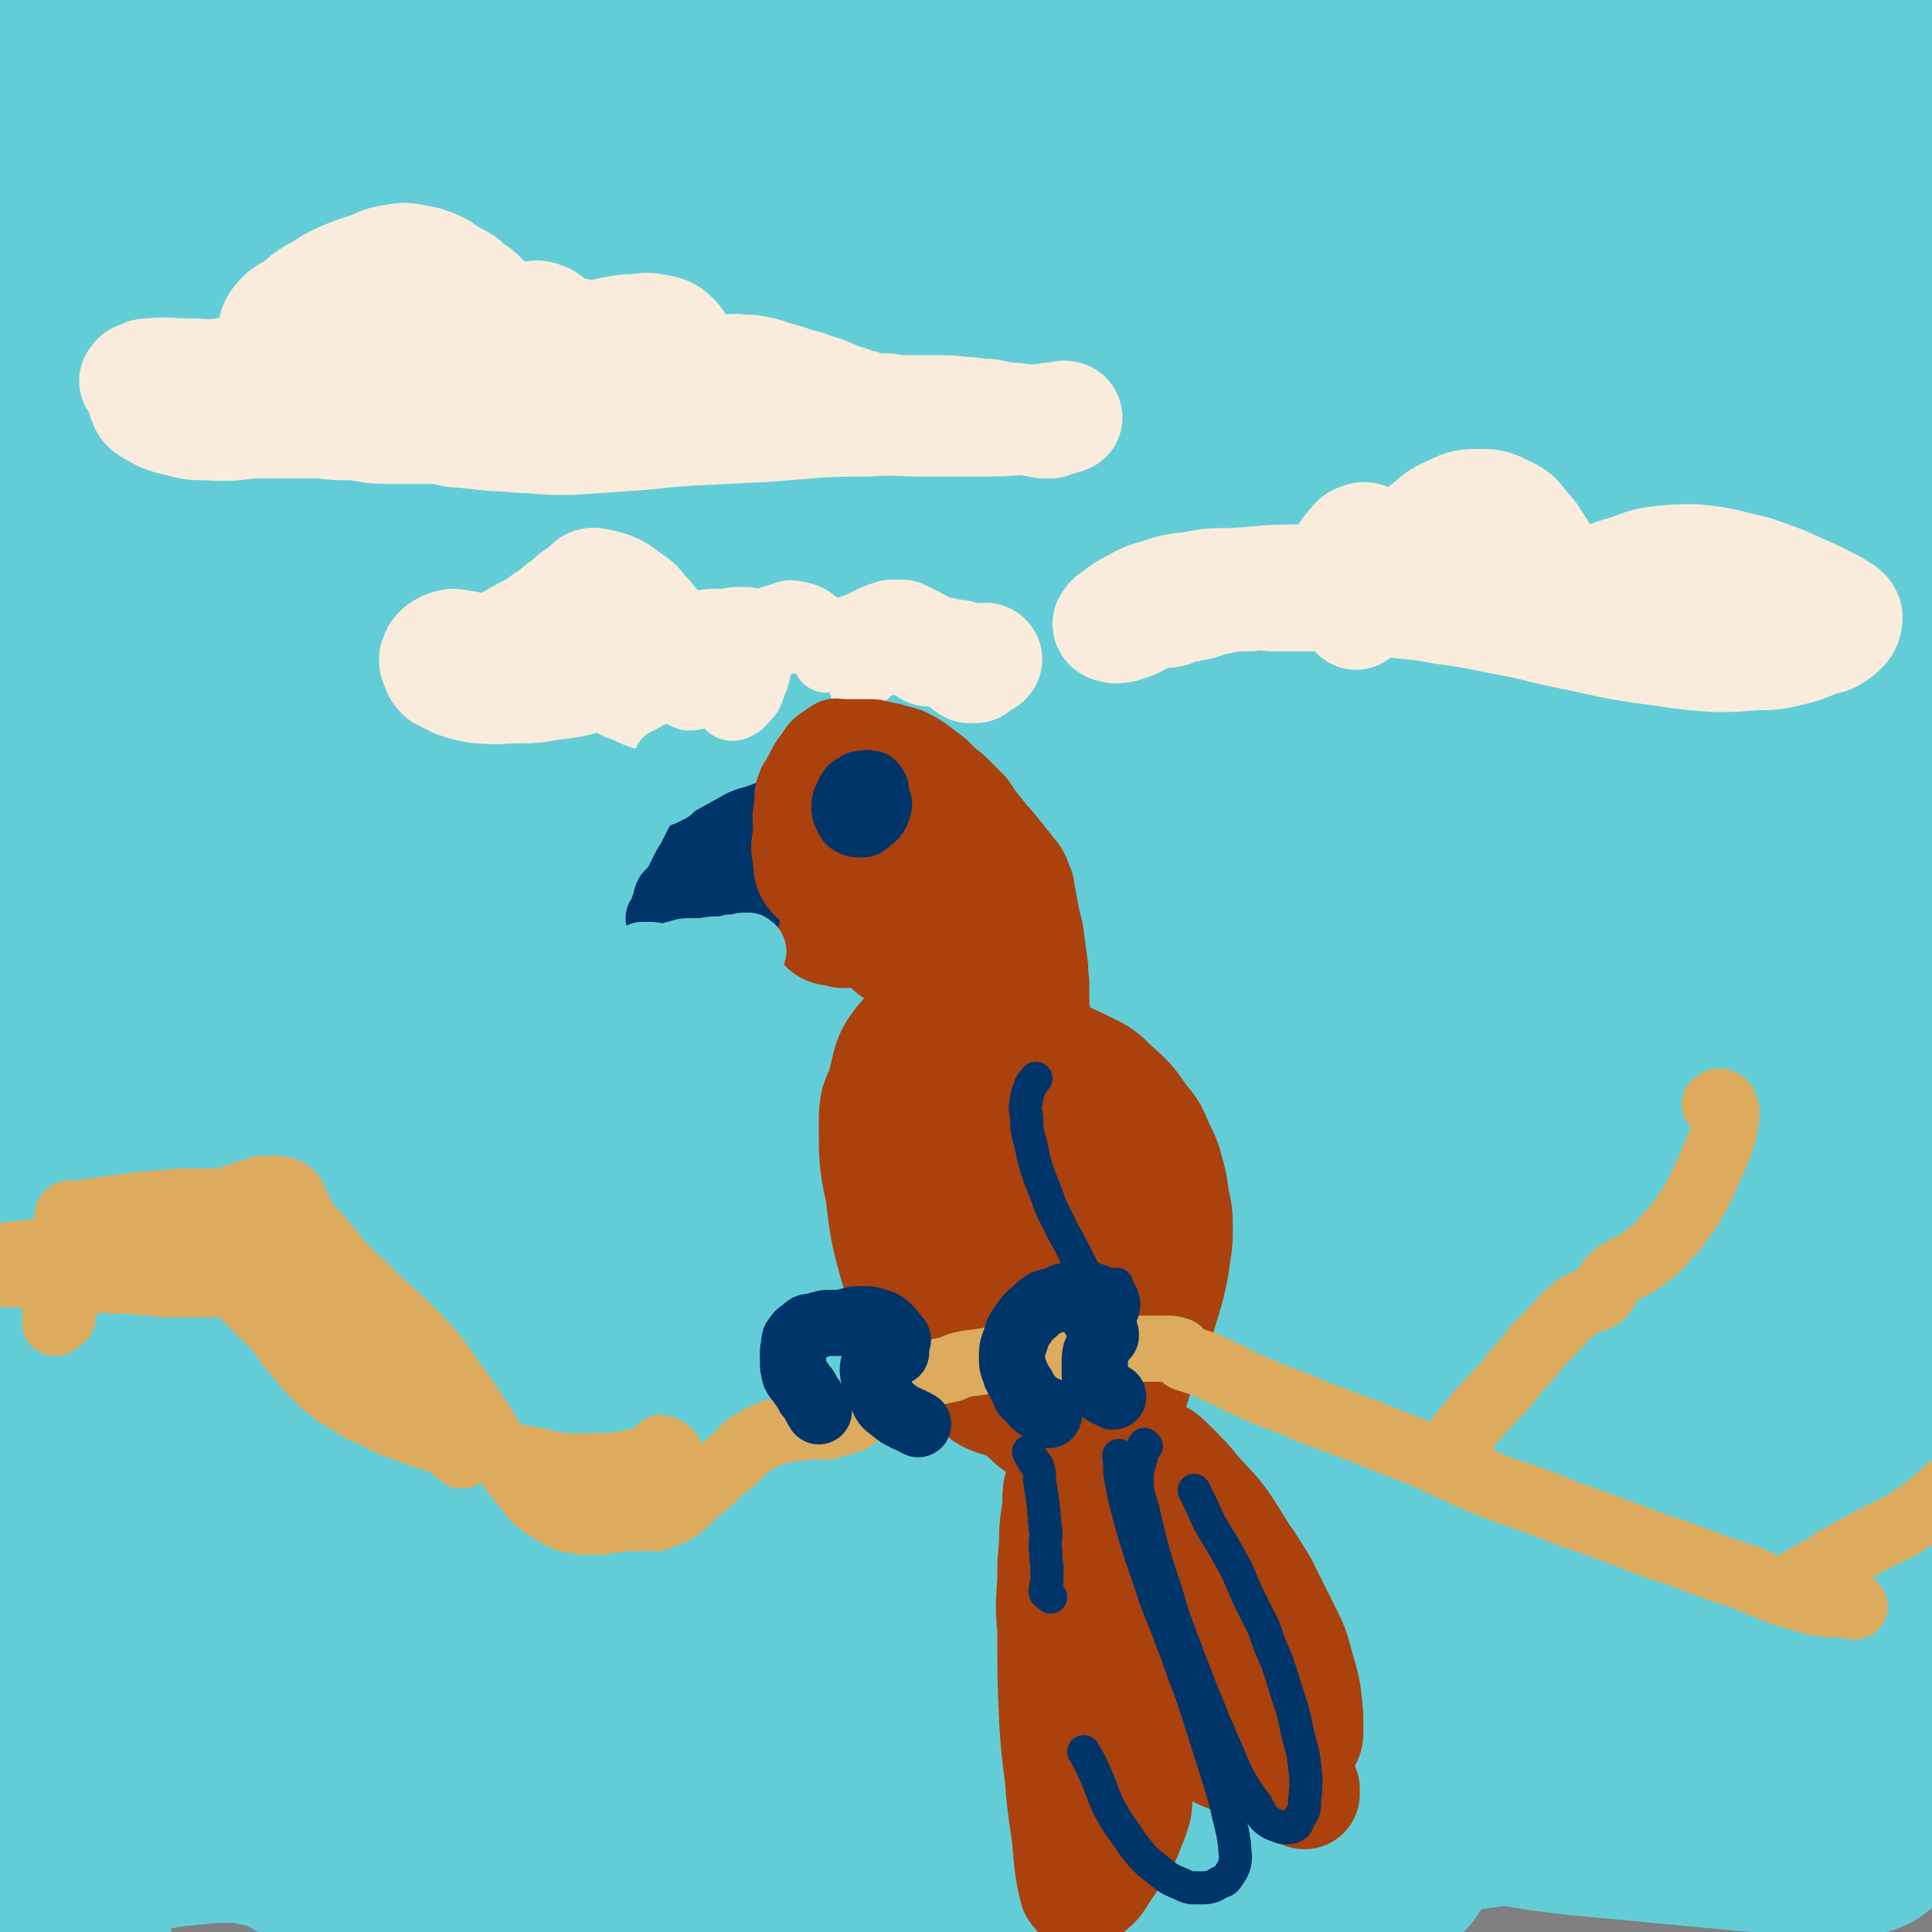 <svg viewBox='0 0 1050 1050' version='1.1' xmlns='http://www.w3.org/2000/svg' xmlns:xlink='http://www.w3.org/1999/xlink'><rect x="0" y="0" width="1050" height="1050" fill="#808080" stroke="none"/><g fill='none' stroke='rgb(99,205,215)' stroke-width='120' stroke-linecap='round' stroke-linejoin='round'><path d='M269,490c-1,-1 -1,-1 -1,-1 -10,-21 -11,-21 -18,-43 -20,-63 -22,-63 -37,-128 -11,-51 -9,-51 -15,-103 -12,-89 -7,-123 -22,-178 -3,-14 -12,20 -15,42 -15,105 -13,106 -21,212 -4,54 -5,54 -4,108 3,146 6,146 13,293 4,79 11,79 8,158 -1,34 -9,65 -16,67 -7,1 -8,-30 -12,-61 -11,-85 -11,-86 -18,-171 -4,-46 -5,-46 -4,-91 1,-144 4,-144 7,-289 2,-77 14,-79 2,-155 -10,-69 -11,-80 -46,-134 -11,-18 -23,-10 -45,-9 -9,0 -10,4 -15,11 -6,8 -4,10 -7,20 -4,16 -4,16 -6,31 -2,21 -3,21 -3,41 0,36 1,36 2,72 1,28 1,28 2,55 2,29 2,29 4,57 3,43 2,43 7,86 3,30 3,30 7,60 5,35 6,35 11,70 5,36 5,36 10,71 3,31 4,31 5,62 2,58 1,59 0,117 0,21 -1,21 -3,42 -4,50 -4,50 -9,99 -1,15 -2,15 -3,30 -2,23 -3,23 -4,46 0,10 0,10 0,21 1,9 1,9 2,19 2,11 1,11 3,22 1,5 1,5 2,10 1,4 1,4 3,9 0,1 1,1 1,2 0,1 0,1 0,1 0,0 0,0 0,0 -1,0 -1,-1 -2,-1 -1,-2 -2,-2 -3,-4 -2,-2 -2,-2 -3,-5 -2,-6 -1,-6 -2,-13 0,-5 -1,-5 0,-10 2,-7 1,-7 5,-14 2,-4 2,-4 6,-7 5,-4 5,-4 10,-7 8,-3 8,-3 16,-6 9,-2 9,-2 17,-4 9,-2 9,-2 17,-3 14,-1 14,-2 28,-2 10,0 10,0 19,2 11,2 11,2 21,5 20,5 20,5 40,9 15,3 15,4 30,5 18,3 18,3 35,3 19,0 19,0 38,-2 21,-2 21,-3 42,-7 24,-5 24,-5 47,-12 39,-11 39,-12 77,-24 28,-9 28,-10 57,-17 74,-20 74,-20 148,-38 30,-6 30,-6 60,-11 53,-8 53,-10 106,-15 30,-2 48,-2 61,0 6,1 -12,4 -24,6 -31,6 -31,6 -62,12 -31,6 -31,6 -61,13 -38,7 -38,8 -77,15 -43,9 -43,10 -87,17 -88,13 -89,12 -177,24 -87,12 -86,15 -173,24 -37,4 -61,7 -76,2 -7,-1 15,-10 32,-14 40,-10 41,-8 83,-13 43,-5 44,-4 88,-7 32,-1 32,-1 64,-1 85,-1 85,-1 170,0 34,0 34,0 69,3 65,4 65,4 130,10 27,2 27,4 55,7 53,5 53,5 107,10 12,1 12,1 24,2 10,0 15,0 21,-1 1,0 -4,-1 -7,-3 -7,-2 -6,-2 -13,-4 -9,-2 -9,-2 -18,-4 -12,-1 -12,-2 -24,-2 -23,-2 -23,-2 -47,-3 -17,0 -17,-1 -35,-1 -19,0 -19,-1 -38,0 -30,0 -30,0 -60,1 -18,1 -18,1 -37,4 -15,1 -15,1 -29,4 -9,1 -9,1 -18,3 -4,1 -4,1 -8,2 -1,0 -1,1 -1,1 9,0 10,0 19,-1 13,-1 13,-1 25,-2 17,-2 17,-2 34,-4 30,-3 30,-3 60,-7 20,-2 20,-2 39,-5 17,-3 17,-3 34,-8 15,-4 16,-2 30,-10 23,-14 25,-14 44,-33 9,-10 7,-12 10,-25 3,-8 2,-9 2,-17 0,-9 -1,-9 -2,-18 -1,-15 -2,-15 -3,-30 -1,-12 -1,-12 0,-23 0,-13 1,-13 2,-25 2,-14 2,-14 4,-28 4,-16 4,-16 8,-31 4,-18 5,-18 9,-36 7,-31 9,-31 12,-62 6,-58 4,-58 5,-117 0,-23 -1,-23 -3,-46 -3,-42 -4,-42 -9,-83 -2,-18 -3,-18 -5,-36 -6,-37 -6,-37 -11,-74 -2,-12 -2,-12 -3,-24 -2,-10 -2,-10 -3,-20 -2,-13 -2,-13 -3,-26 -1,-6 -1,-6 -1,-13 0,-4 -1,-4 0,-9 0,-2 0,-4 1,-4 0,-1 1,1 1,2 2,4 2,4 4,8 4,12 5,12 8,25 3,15 3,15 5,31 2,24 2,24 2,49 0,49 -1,49 -4,98 -2,36 -3,36 -7,73 -7,68 -9,68 -15,137 -3,27 -2,27 -2,55 2,56 3,56 5,113 1,18 1,18 2,36 2,34 2,34 4,67 1,10 1,10 1,21 0,9 0,9 0,19 0,9 0,9 -1,17 0,7 0,7 0,14 0,5 -1,5 0,10 0,3 1,3 2,5 1,1 1,1 2,1 1,0 1,1 2,1 0,0 0,-1 1,-1 1,-2 1,-2 2,-3 2,-3 2,-3 4,-5 4,-4 4,-4 7,-7 4,-4 4,-4 8,-8 3,-3 3,-3 6,-8 4,-7 3,-7 6,-14 2,-6 2,-6 3,-13 2,-13 1,-13 2,-27 1,-11 1,-11 2,-23 2,-14 2,-14 3,-28 2,-17 2,-17 3,-33 2,-19 2,-19 3,-38 0,-20 1,-20 0,-40 -1,-49 -2,-49 -4,-97 0,-18 -1,-18 0,-36 2,-41 4,-41 7,-83 1,-15 1,-15 1,-31 1,-31 2,-31 2,-63 0,-16 -1,-16 -1,-33 0,-17 1,-17 0,-33 -1,-25 -1,-25 -3,-50 -2,-16 -2,-16 -4,-31 -2,-21 -2,-21 -4,-42 -1,-13 0,-13 -1,-26 -1,-12 -1,-12 -2,-25 -1,-11 -1,-11 -2,-23 -1,-11 -2,-11 -3,-22 -1,-11 -1,-11 -2,-21 -1,-15 0,-15 -3,-30 -1,-9 -2,-9 -5,-18 -1,-8 -1,-8 -3,-16 -3,-9 -2,-10 -6,-19 -3,-5 -4,-5 -7,-10 -3,-4 -2,-4 -5,-7 -3,-3 -3,-3 -5,-6 -3,-2 -3,-2 -5,-4 -3,-1 -3,-1 -5,-2 -5,-2 -5,-2 -10,-2 -4,-1 -4,0 -9,1 -7,1 -7,1 -14,2 -14,3 -13,3 -27,5 -13,3 -13,3 -25,4 -34,3 -34,3 -69,6 -48,4 -48,3 -96,8 -77,7 -77,6 -153,16 -85,12 -84,14 -169,28 -64,11 -64,10 -127,21 -49,9 -49,8 -98,19 -26,6 -44,9 -51,16 -4,3 14,4 28,5 16,1 16,0 32,-1 21,-2 21,-2 42,-4 56,-6 56,-6 111,-12 83,-10 83,-12 166,-21 119,-12 119,-11 238,-20 46,-4 69,4 93,-4 8,-3 -13,-14 -28,-19 -27,-7 -29,-3 -57,-6 -38,-3 -38,-4 -75,-5 -119,-3 -119,-4 -239,-3 -88,1 -88,0 -176,6 -86,6 -90,7 -172,19 -3,0 -1,5 2,5 33,0 35,-4 71,-6 28,-2 28,-2 56,-3 33,-1 33,-1 65,-1 37,0 37,0 75,1 64,3 64,2 128,6 45,3 45,3 90,7 106,11 106,10 212,22 33,4 33,4 66,11 57,12 65,11 114,26 4,2 -3,6 -7,7 -58,9 -59,8 -119,13 -37,4 -37,2 -75,3 -124,4 -124,4 -248,8 -56,2 -56,1 -111,4 -145,9 -146,6 -290,22 -55,6 -94,11 -110,21 -8,6 31,11 62,11 66,-1 66,-7 133,-12 42,-4 42,-3 85,-6 123,-6 123,-6 247,-12 50,-3 50,-5 100,-6 151,-3 151,-5 302,-4 46,1 93,4 92,8 0,4 -47,5 -94,8 -113,9 -113,6 -227,16 -114,9 -114,7 -227,22 -162,22 -164,18 -322,53 -37,8 -90,32 -69,34 64,6 120,-9 239,-19 130,-10 129,-23 259,-22 240,4 241,16 481,32 '/><path d='M286,378c0,0 -1,-1 -1,-1 -5,0 -5,0 -10,0 -28,2 -28,2 -56,5 -34,3 -34,4 -69,8 -1,0 -4,-1 -3,-1 17,-5 19,-5 38,-9 28,-6 28,-5 56,-11 37,-7 37,-7 73,-14 43,-7 43,-8 86,-14 48,-8 48,-8 95,-14 49,-6 49,-7 98,-10 118,-6 118,-9 236,-8 87,1 87,5 175,12 30,2 30,3 60,6 '/><path d='M182,476c0,0 -1,-1 -1,-1 0,0 0,1 0,0 11,-8 10,-11 22,-17 10,-4 11,-1 22,-2 29,-5 29,-5 58,-9 25,-4 25,-3 51,-6 26,-3 26,-3 53,-5 26,-2 26,-2 53,-4 28,-3 28,-3 55,-5 28,-3 28,-3 55,-5 42,-3 42,-3 84,-5 27,-2 27,-1 53,-2 26,-1 26,-1 51,-2 53,-2 53,-2 107,-5 14,0 14,0 28,-1 11,0 17,-1 22,0 2,1 -5,2 -10,3 -19,2 -19,1 -39,3 -22,1 -22,0 -43,2 -30,2 -30,2 -60,5 -61,7 -61,7 -121,16 -47,7 -47,7 -93,17 -90,19 -90,20 -179,41 -60,14 -60,14 -120,30 -19,5 -45,13 -36,12 24,-2 51,-8 103,-18 37,-7 37,-9 75,-14 92,-15 92,-15 185,-26 45,-5 46,-4 92,-5 99,-2 99,-5 199,1 54,3 93,3 108,17 10,8 -27,19 -59,26 -67,16 -69,12 -139,21 -68,9 -68,6 -136,14 -103,13 -103,14 -206,28 -107,14 -107,15 -214,30 -35,4 -84,12 -71,9 31,-6 80,-14 160,-27 42,-6 42,-9 85,-12 171,-11 171,-11 342,-15 45,-1 46,-4 90,6 87,19 133,22 172,51 15,11 -31,19 -65,28 -115,30 -116,28 -233,50 -43,8 -43,5 -86,10 -133,16 -133,16 -266,32 -52,7 -56,10 -104,15 -2,0 2,-3 5,-4 43,-10 43,-11 86,-19 52,-10 53,-10 105,-16 43,-5 43,-6 86,-6 116,-1 117,-1 233,5 43,1 43,0 85,9 78,15 81,15 154,38 6,2 10,10 5,12 -86,27 -94,27 -188,47 -38,8 -39,5 -78,10 -109,14 -110,13 -219,29 -33,5 -33,4 -65,14 -71,21 -72,21 -140,49 -7,3 -13,8 -10,11 5,8 13,7 27,10 18,4 18,2 36,4 25,2 25,2 49,4 28,3 28,3 55,6 43,4 43,4 86,8 29,3 29,3 57,7 54,8 55,8 109,18 13,3 13,3 26,7 12,3 15,4 23,7 1,1 -2,1 -4,1 -7,0 -7,1 -14,1 -22,0 -22,0 -44,-1 -21,-1 -21,-1 -42,-2 -24,-2 -24,-2 -48,-5 -40,-4 -40,-4 -79,-8 -29,-3 -29,-4 -57,-6 -57,-4 -57,-3 -114,-6 -24,-1 -24,0 -49,-1 -38,-2 -38,-2 -77,-5 -7,-1 -7,-2 -14,-3 -4,0 -7,-1 -8,-1 -1,0 2,2 5,2 8,2 8,2 17,4 15,2 15,1 29,3 21,2 21,3 41,5 25,2 25,2 49,4 28,2 28,2 56,3 43,1 43,1 86,1 29,1 29,-1 59,1 66,2 66,3 132,7 19,1 19,1 39,3 18,1 22,1 37,3 1,0 -2,1 -4,1 -38,-5 -38,-5 -77,-10 -28,-4 -28,-4 -57,-9 -88,-18 -88,-16 -176,-37 -36,-8 -37,-5 -70,-20 -75,-35 -82,-32 -146,-79 -16,-11 -24,-24 -16,-38 17,-27 30,-29 65,-45 25,-11 28,-6 56,-10 31,-4 31,-4 63,-6 33,-2 33,-2 66,-3 35,-2 35,-2 71,-2 36,-1 36,-1 72,-1 33,-1 33,-2 66,0 35,1 35,2 70,5 14,1 15,0 28,4 6,2 12,4 11,8 0,4 -6,4 -14,7 -18,7 -18,7 -37,13 -29,9 -29,9 -59,17 -38,10 -38,10 -76,20 -42,10 -42,12 -84,20 -58,11 -58,14 -116,18 -48,3 -54,7 -97,-6 -15,-5 -27,-18 -19,-30 18,-29 34,-28 71,-50 30,-18 31,-17 62,-30 36,-16 36,-18 73,-29 91,-27 91,-25 183,-46 28,-7 28,-4 56,-10 13,-3 30,-7 26,-8 -7,-1 -24,1 -48,2 -35,2 -35,2 -70,6 -46,4 -46,4 -91,10 -73,8 -73,12 -146,17 -84,6 -85,7 -169,5 -30,-1 -43,0 -58,-11 -7,-5 5,-14 15,-21 17,-12 19,-10 40,-17 28,-11 28,-12 57,-18 54,-13 54,-13 109,-22 41,-6 41,-8 82,-10 100,-5 100,-6 199,-4 51,1 95,0 100,11 5,10 -37,24 -78,32 -82,17 -84,13 -167,19 -63,5 -63,3 -126,5 -73,2 -89,0 -146,4 -7,1 8,3 17,5 8,3 8,3 17,5 '/></g>
<g fill='none' stroke='rgb(249,236,220)' stroke-width='60' stroke-linecap='round' stroke-linejoin='round'><path d='M144,199c0,0 0,-1 -1,-1 0,0 1,1 1,0 2,-7 1,-8 4,-16 1,-4 0,-4 3,-8 4,-5 5,-4 11,-8 4,-4 4,-4 9,-7 6,-3 6,-4 12,-7 9,-4 9,-4 19,-7 6,-3 6,-3 12,-4 6,-1 6,-1 11,0 6,1 6,1 11,3 5,2 5,3 10,6 4,2 5,2 9,6 6,4 6,4 11,10 2,3 2,3 4,6 2,3 1,3 3,6 0,1 0,2 1,3 1,0 1,0 2,0 2,-1 2,-1 3,-2 2,-1 2,-2 4,-3 3,-2 3,-2 6,-4 2,0 2,-1 5,0 3,1 3,1 5,3 1,1 0,2 0,3 1,1 1,1 2,1 1,1 1,0 3,0 2,0 2,0 4,1 3,1 3,1 5,1 2,1 2,1 4,2 3,0 3,0 5,0 6,-1 6,-2 13,-3 5,-1 5,-1 11,-1 6,-1 6,-1 11,0 6,1 7,2 10,5 2,2 2,3 1,6 0,2 0,2 -1,5 -1,2 -2,2 -3,3 -1,2 -1,2 -2,3 0,1 -1,1 -1,2 1,1 2,1 4,2 2,0 2,0 5,0 4,-1 4,-1 8,-2 7,-1 7,-1 15,-2 5,0 5,-1 10,0 5,0 5,0 10,1 5,1 5,2 10,3 4,1 4,1 9,3 5,1 5,1 10,3 8,2 8,3 16,6 5,1 5,2 10,3 7,2 7,2 14,2 6,1 6,1 12,1 8,0 8,0 15,0 7,0 7,0 15,1 6,0 6,1 13,1 5,1 5,1 10,2 5,0 5,0 9,1 6,1 6,1 11,2 2,0 2,0 4,0 3,-1 3,-1 5,-2 2,0 2,0 3,-1 1,0 1,0 1,0 0,-1 -1,-1 -2,-1 -4,1 -4,1 -7,1 -6,1 -6,1 -13,1 -14,1 -14,1 -29,1 -13,0 -13,0 -27,0 -15,0 -15,-1 -31,0 -28,0 -28,1 -56,3 -20,1 -20,1 -40,2 -18,1 -18,2 -36,3 -14,1 -14,1 -29,2 -11,0 -11,0 -22,-1 -10,0 -10,-1 -19,-1 -9,-1 -9,-1 -18,-2 -4,0 -4,0 -7,-1 -3,0 -3,-1 -6,-1 -7,0 -7,0 -13,0 -8,0 -8,0 -15,0 -9,0 -9,-1 -18,-2 -9,0 -9,0 -18,-1 -9,0 -9,0 -18,0 -9,0 -9,0 -18,0 -12,1 -12,2 -25,1 -8,0 -8,0 -16,-2 -8,-2 -8,-2 -15,-6 -3,-2 -3,-2 -4,-5 -1,-2 -1,-2 -1,-4 0,-2 0,-2 0,-4 0,-2 0,-2 -1,-3 0,-1 -1,0 -1,0 -1,0 -2,0 -2,0 1,-1 1,-2 2,-2 3,-1 3,-2 6,-2 10,-1 10,0 21,0 9,0 9,1 18,0 12,-2 12,-2 24,-4 14,-2 14,-4 29,-5 22,-1 22,-1 44,0 5,0 6,1 10,3 0,1 0,2 -1,2 -3,2 -4,2 -7,2 -9,2 -9,2 -18,3 -6,1 -6,2 -12,1 -4,0 -5,0 -8,-1 -2,-2 -2,-3 -1,-5 0,-4 1,-4 4,-7 4,-5 4,-6 10,-8 11,-5 11,-5 23,-7 9,-2 9,-1 19,0 16,2 16,2 32,5 9,2 8,2 17,4 6,2 6,2 11,3 2,1 4,1 4,2 0,2 -1,3 -4,3 -6,3 -6,3 -13,4 -9,1 -9,2 -19,2 -15,0 -15,0 -29,-1 -6,-1 -6,0 -12,-3 -3,-2 -5,-4 -4,-5 1,-3 4,-3 9,-3 10,-2 10,-2 20,-2 6,0 6,1 12,2 '/><path d='M737,334c0,-1 -1,-1 -1,-1 -1,-7 0,-7 -1,-13 -1,-8 -4,-8 -4,-15 0,-5 1,-6 5,-10 1,-2 2,-2 5,-3 1,0 2,0 4,2 1,1 1,1 3,3 1,2 0,2 2,4 1,2 1,3 4,3 2,0 2,0 4,-1 10,-9 9,-10 19,-18 6,-5 6,-5 13,-8 6,-3 7,-3 14,-3 6,0 7,0 13,3 6,3 7,3 11,9 5,5 5,6 9,12 4,7 3,8 7,15 2,3 2,3 4,5 3,1 3,2 6,1 8,-1 8,-2 15,-4 8,-3 8,-3 15,-5 9,-3 9,-4 18,-5 9,-1 10,-1 19,-1 10,1 10,1 19,3 11,3 11,2 21,6 12,4 12,5 24,10 6,3 6,3 12,6 4,3 6,3 7,6 0,4 -1,6 -5,9 -5,4 -6,3 -12,5 -7,3 -7,3 -15,5 -9,2 -9,2 -19,2 -10,1 -10,1 -21,1 -13,-1 -14,-1 -27,-3 -22,-3 -23,-3 -45,-8 -15,-3 -15,-3 -31,-7 -22,-4 -22,-5 -45,-8 -15,-3 -15,-2 -30,-4 -14,-1 -14,-1 -27,-2 -10,-1 -10,-1 -20,-1 -8,0 -8,0 -16,0 -6,-1 -6,-1 -12,0 -9,0 -9,0 -18,2 -6,1 -6,2 -11,3 -5,1 -5,1 -10,2 -4,2 -4,2 -9,2 -2,1 -2,0 -4,0 0,1 0,0 -1,0 -1,0 -1,0 -1,0 0,0 0,0 -1,0 0,1 0,1 -1,2 -4,2 -3,2 -7,4 -3,1 -3,1 -6,2 -3,0 -3,1 -5,0 -2,0 -3,-1 -3,-2 1,-2 2,-3 4,-4 5,-4 5,-4 9,-6 7,-4 7,-4 14,-6 9,-3 9,-3 18,-4 11,-2 11,-2 22,-2 18,-1 18,-2 36,-2 10,0 10,1 21,2 10,0 10,1 20,2 '/><path d='M798,321c0,0 -1,-1 -1,-1 0,0 0,1 0,1 10,0 11,-2 21,-1 6,1 5,4 11,5 9,2 9,1 18,1 5,1 5,0 11,0 '/><path d='M375,373c0,0 -1,-1 -1,-1 -2,0 -2,1 -4,1 -10,0 -10,0 -20,0 -2,0 -2,1 -5,1 -1,0 -1,0 -1,0 1,0 1,-1 2,-1 5,-2 5,-2 9,-3 4,-1 4,-1 9,-1 6,1 6,2 13,2 4,1 4,1 8,1 3,1 3,0 6,2 1,1 1,2 1,3 -2,2 -3,2 -6,3 -5,2 -5,2 -10,2 -8,0 -8,0 -15,-2 -8,-2 -9,-2 -17,-6 -3,-1 -5,-1 -5,-4 -1,-5 0,-6 2,-10 1,-4 1,-4 4,-7 2,-2 3,-2 5,-3 0,0 1,1 1,2 0,2 -1,2 -3,4 -4,3 -4,4 -9,6 -10,4 -10,4 -21,7 -8,2 -8,2 -16,3 -9,1 -9,2 -18,2 -12,0 -12,1 -24,0 -6,-1 -6,-1 -12,-3 -4,-2 -4,-2 -8,-4 -2,-2 -2,-2 -3,-5 -1,-2 -1,-2 -1,-4 1,-3 1,-3 3,-5 3,-2 3,-2 7,-3 3,0 3,1 7,1 5,1 5,2 10,2 3,0 4,0 6,-1 4,-1 3,-1 6,-3 4,-2 4,-2 7,-4 4,-2 4,-2 8,-4 3,-2 3,-2 7,-5 4,-2 4,-3 8,-6 6,-4 5,-5 12,-9 3,-2 3,-5 7,-4 10,2 11,3 19,9 5,3 4,4 8,8 4,4 3,4 7,8 4,3 4,4 8,6 3,2 3,3 7,4 4,1 4,0 8,0 1,0 1,0 3,-1 1,0 1,0 3,-1 3,0 3,0 6,0 2,0 2,0 4,0 2,0 2,-1 4,-1 2,0 2,0 4,0 3,1 3,1 5,2 4,1 4,1 8,2 7,2 7,2 14,4 5,1 5,1 10,1 5,1 5,1 10,1 8,-1 8,-1 16,-1 6,0 6,0 11,1 6,0 6,1 11,1 6,0 7,1 12,0 7,-1 7,-2 14,-4 3,0 3,0 5,0 '/></g>
<g fill='none' stroke='rgb(171,65,13)' stroke-width='60' stroke-linecap='round' stroke-linejoin='round'><path d='M459,507c0,0 -1,-1 -1,-1 0,0 0,1 0,1 -5,-2 -9,0 -11,-5 -6,-11 -4,-13 -5,-26 0,-10 1,-10 4,-19 3,-10 3,-10 7,-20 4,-8 4,-9 9,-16 5,-6 5,-7 10,-11 5,-3 6,-4 11,-4 10,2 11,3 20,9 7,4 7,5 13,13 5,7 6,7 8,16 2,13 2,14 0,26 -2,9 -3,9 -8,16 -5,7 -6,8 -13,13 -7,5 -7,5 -15,8 -7,2 -9,4 -15,1 -16,-7 -18,-9 -30,-23 -6,-7 -4,-9 -6,-18 -1,-9 -2,-9 -1,-18 2,-11 2,-12 7,-22 3,-7 4,-7 9,-12 6,-5 6,-5 14,-7 7,-2 8,-3 15,-2 9,1 9,2 17,5 7,4 8,3 13,10 7,8 7,9 10,19 2,6 1,7 -1,14 -3,10 -3,11 -9,20 -3,6 -4,6 -9,11 -5,4 -5,4 -11,6 -6,2 -6,3 -12,3 -6,-1 -6,-1 -12,-3 -5,-3 -6,-3 -9,-9 -4,-7 -4,-9 -4,-18 0,-6 1,-7 4,-13 4,-7 3,-9 9,-12 9,-5 11,-5 21,-5 9,1 9,3 16,7 7,5 8,5 12,11 4,6 5,7 5,13 0,6 0,7 -3,12 -4,6 -5,6 -11,10 -10,6 -10,6 -21,9 -7,2 -8,2 -14,0 -5,-1 -7,-2 -10,-6 -5,-7 -7,-9 -7,-17 0,-11 2,-12 7,-21 2,-4 3,-4 7,-5 4,0 4,0 8,2 4,2 4,3 8,6 6,6 6,7 12,13 '/><path d='M534,575c0,0 0,-1 -1,-1 0,0 1,1 1,1 4,-4 3,-6 7,-8 4,-2 5,0 9,1 8,1 8,0 15,2 13,4 14,4 26,10 8,4 8,4 14,10 9,8 9,8 16,18 5,6 5,6 8,13 3,7 4,7 6,15 2,7 2,7 3,15 2,9 2,9 2,18 0,9 -1,10 -2,19 -2,10 -2,10 -5,20 -4,13 -4,13 -9,25 -2,7 -3,6 -5,13 -3,10 -3,10 -6,19 -1,6 -1,7 -2,13 -2,5 -1,5 -3,10 -2,4 -2,4 -4,7 -2,2 -2,2 -4,3 -3,0 -4,-1 -7,-2 -8,-5 -8,-5 -15,-11 -8,-5 -8,-5 -16,-11 -9,-8 -9,-8 -17,-16 -21,-24 -21,-25 -41,-50 -6,-8 -6,-7 -10,-16 -7,-14 -8,-14 -12,-29 -3,-9 -3,-9 -2,-17 1,-15 2,-15 6,-29 2,-9 3,-9 7,-18 3,-8 3,-8 7,-15 4,-7 4,-7 8,-14 1,-2 1,-3 3,-5 2,-1 2,-2 4,-2 4,1 5,2 8,6 7,7 7,7 13,15 7,11 8,11 14,23 10,17 10,17 18,36 5,12 6,12 9,25 3,17 4,18 4,36 0,10 0,11 -3,21 -3,8 -3,8 -9,15 -4,5 -4,6 -10,7 -5,1 -6,1 -11,-2 -7,-2 -7,-3 -13,-8 -13,-12 -13,-12 -25,-26 -9,-12 -10,-12 -17,-26 -8,-15 -9,-15 -13,-31 -5,-21 -5,-22 -5,-44 0,-11 1,-12 6,-22 4,-9 5,-10 13,-16 7,-6 8,-7 18,-8 9,-2 11,-2 20,3 11,5 11,7 19,17 15,18 14,19 27,40 8,13 8,13 14,26 5,13 7,13 9,26 3,18 4,19 2,38 -2,12 -3,12 -8,23 -6,10 -6,10 -15,18 -7,6 -7,6 -16,8 -8,2 -9,2 -17,0 -10,-3 -11,-3 -18,-10 -15,-13 -16,-13 -27,-29 -9,-14 -10,-14 -14,-30 -7,-24 -7,-25 -10,-50 -2,-14 -1,-14 -1,-29 0,-14 0,-14 3,-27 3,-11 2,-13 9,-22 6,-7 7,-9 16,-11 10,-2 12,-1 22,4 13,7 13,9 23,19 16,18 15,18 30,38 7,10 9,10 13,21 5,14 6,15 5,30 0,9 -2,10 -8,18 -6,10 -7,10 -16,17 -9,5 -10,6 -20,8 -9,1 -10,1 -19,-2 -10,-4 -11,-4 -18,-12 -12,-16 -12,-17 -20,-36 -6,-15 -7,-16 -6,-32 1,-32 1,-35 11,-64 2,-7 6,-6 13,-7 8,0 9,2 15,6 8,5 8,6 14,14 6,8 6,8 10,16 4,7 5,7 6,14 1,8 1,9 -2,17 -2,4 -3,4 -7,7 -5,2 -6,2 -10,1 -9,-3 -11,-3 -17,-9 -6,-6 -5,-7 -8,-14 -3,-8 -2,-8 -2,-16 -1,-9 0,-9 1,-17 1,-8 0,-9 3,-16 7,-13 7,-16 16,-25 2,-2 4,0 6,3 5,6 4,7 6,14 2,5 1,5 1,10 1,4 1,4 1,8 1,2 1,2 2,4 1,1 1,1 2,2 0,1 0,1 0,1 -1,0 -2,-1 -4,-2 -2,-2 -2,-3 -4,-5 -3,-4 -3,-4 -5,-8 -4,-8 -4,-8 -7,-16 -3,-7 -3,-7 -5,-15 -2,-9 -2,-9 -3,-18 -1,-6 -1,-7 0,-13 0,-4 0,-5 2,-7 1,-1 3,-2 4,-1 5,6 5,7 9,14 4,7 4,7 7,15 2,7 2,7 4,15 2,9 2,10 2,19 1,3 1,3 -1,6 -1,2 -1,2 -3,3 -3,1 -3,1 -5,0 -4,-1 -4,-2 -6,-5 -3,-3 -4,-3 -5,-8 -3,-8 -3,-9 -4,-18 -1,-7 -1,-7 0,-14 0,-10 0,-10 2,-20 0,-5 1,-5 2,-10 1,-3 1,-3 3,-7 2,-3 2,-3 3,-5 2,-2 2,-2 3,-3 1,-2 1,-2 2,-3 0,-1 0,-1 0,-2 1,-2 1,-2 1,-4 0,-2 0,-2 0,-3 0,-3 -1,-3 -1,-5 0,-2 0,-2 0,-3 -1,-2 0,-2 -1,-4 0,-2 0,-2 -1,-4 0,-2 0,-2 0,-4 -1,-3 -1,-3 -1,-5 -1,-3 -1,-3 -2,-5 0,-2 -1,-2 -1,-4 -1,-2 -1,-2 -2,-4 -2,-4 -2,-4 -3,-8 -2,-2 -1,-2 -3,-5 -1,-2 -1,-2 -3,-3 -4,-3 -4,-2 -8,-4 -2,-1 -2,-1 -3,-1 -3,-1 -3,-1 -5,-2 -1,-1 -1,-1 -2,-1 -2,-1 -2,-1 -3,-1 -3,0 -3,0 -6,0 -2,1 -2,1 -4,1 -2,1 -2,1 -3,1 -2,0 -2,0 -4,0 -1,0 -2,0 -3,0 -2,0 -2,1 -4,1 -4,1 -4,1 -7,2 -2,1 -2,1 -4,2 -2,1 -2,0 -4,2 -1,0 -1,0 -1,1 -1,1 0,1 0,2 0,1 -1,2 0,3 0,2 0,2 1,3 0,2 0,2 1,4 0,2 1,2 1,5 0,3 -1,3 -1,6 -1,1 -1,1 -1,3 -1,1 -1,1 -2,2 0,1 0,1 0,3 0,1 0,1 0,3 0,2 0,2 0,4 0,2 0,2 0,5 0,2 -1,2 -1,4 1,5 1,5 1,10 1,4 1,4 2,8 2,6 1,6 3,11 3,8 3,8 6,15 2,4 2,4 4,8 2,4 2,5 4,7 3,3 3,2 6,3 3,1 4,1 7,2 '/></g>
<g fill='none' stroke='rgb(99,205,215)' stroke-width='60' stroke-linecap='round' stroke-linejoin='round'><path d='M599,471c0,-1 -1,-1 -1,-1 0,0 1,0 1,0 -1,-3 1,-4 -1,-7 -1,-2 -4,0 -5,-3 -3,-5 -2,-6 -5,-12 -2,-6 -2,-6 -5,-11 -4,-6 -4,-6 -8,-12 -5,-5 -5,-5 -10,-10 -4,-4 -4,-4 -8,-8 -2,-2 -3,-1 -5,-4 -1,-1 -1,-1 -3,-3 0,-1 0,-1 0,-2 0,0 0,0 0,0 1,2 1,2 2,4 2,2 2,2 4,4 3,3 3,3 6,6 4,4 4,4 8,8 5,5 5,5 10,10 5,5 5,5 10,10 5,6 5,6 11,12 2,2 2,2 3,5 1,0 1,1 0,1 -1,0 -2,0 -4,-1 -3,-2 -3,-2 -6,-4 -5,-3 -5,-3 -9,-7 -4,-4 -5,-4 -9,-8 -6,-5 -6,-6 -12,-11 -5,-6 -5,-6 -11,-12 -8,-7 -7,-7 -15,-13 -4,-3 -4,-3 -9,-5 -2,-2 -3,-2 -6,-4 0,0 0,0 0,0 1,0 1,0 2,0 1,0 1,0 2,0 0,0 0,0 1,0 1,0 1,-1 1,0 1,0 1,0 2,0 0,1 1,1 1,1 0,1 0,2 0,3 0,0 0,0 0,1 '/><path d='M524,401c-1,0 -1,-1 -1,-1 -3,-2 -3,-3 -6,-4 -7,-3 -7,-1 -14,-3 -4,0 -4,-1 -8,-1 -6,-1 -6,-1 -12,-3 -3,-1 -3,-1 -6,-2 -3,-1 -3,-2 -7,-2 -2,-1 -2,0 -4,0 '/></g>
<g fill='none' stroke='rgb(249,236,220)' stroke-width='60' stroke-linecap='round' stroke-linejoin='round'><path d='M462,358c0,0 -1,0 -1,-1 0,0 1,1 1,1 -1,1 -4,2 -3,1 1,-2 3,-3 7,-6 1,-1 2,0 3,-1 3,-1 2,-1 5,-2 5,-3 5,-3 11,-5 2,0 3,0 5,0 4,2 4,2 8,4 2,2 2,2 4,3 1,1 1,1 3,2 2,0 2,0 4,0 2,1 3,0 5,1 2,1 2,1 5,2 2,1 2,2 4,3 2,1 2,2 4,3 1,0 1,0 3,0 1,-1 1,-1 2,-2 1,-1 1,-1 1,-2 1,0 1,0 2,-1 0,0 1,-1 1,0 1,0 0,1 0,1 '/></g>
<g fill='none' stroke='rgb(171,65,13)' stroke-width='60' stroke-linecap='round' stroke-linejoin='round'><path d='M436,439c0,0 -1,-1 -1,-1 0,0 0,1 0,1 1,-3 3,-5 2,-6 0,-1 -2,1 -3,2 0,0 0,-1 0,-1 1,-1 2,-2 3,-3 1,0 2,0 3,0 1,0 1,0 3,0 1,0 1,0 2,0 2,0 2,0 4,0 1,0 1,0 3,0 2,0 2,0 4,0 2,0 2,0 4,0 1,0 1,0 2,0 1,0 1,0 2,1 2,0 2,0 3,0 2,1 2,1 3,1 2,0 2,0 3,0 1,0 1,0 3,0 1,0 1,0 2,0 0,0 0,0 1,0 2,1 2,1 4,1 3,1 3,2 5,3 2,1 2,1 4,2 2,2 3,2 5,4 1,0 0,1 1,2 1,0 1,1 2,1 1,2 1,1 2,2 1,2 1,1 2,3 1,1 1,1 2,2 1,1 1,2 1,3 0,1 0,1 -1,1 -2,0 -3,0 -5,-1 -4,-1 -4,-1 -7,-2 -5,-2 -5,-2 -9,-4 -5,-3 -5,-2 -10,-5 -4,-3 -4,-3 -8,-6 -4,-2 -4,-2 -8,-5 -4,-3 -4,-3 -9,-6 -2,-1 -3,-1 -5,-3 -2,-2 -2,-2 -3,-4 -1,-2 -1,-2 0,-4 0,-2 0,-2 1,-3 1,-1 0,-1 1,-2 1,-1 1,-1 2,-1 2,-1 2,0 3,0 2,-1 2,-1 4,-1 5,0 5,0 9,0 3,0 3,0 6,0 3,0 3,0 6,0 4,1 4,1 9,2 3,1 4,1 7,2 4,2 4,2 7,4 4,3 4,3 8,6 3,3 3,3 6,6 3,2 3,2 6,5 3,3 3,3 7,7 2,3 2,3 4,6 4,5 4,5 8,10 3,3 3,3 5,6 2,2 2,2 4,5 2,2 2,2 4,5 2,2 2,2 3,4 1,3 1,3 2,5 0,3 0,3 1,6 1,6 1,5 2,11 1,4 1,4 2,8 1,8 1,8 2,15 1,6 0,6 1,11 0,5 0,5 0,10 0,5 0,5 1,9 0,4 0,4 1,9 0,4 1,4 1,8 1,5 1,5 1,11 0,3 1,3 0,7 0,1 0,0 -1,1 '/><path d='M546,610c-1,0 -1,-1 -1,-1 0,0 0,0 0,0 -2,1 -5,-1 -5,1 -1,6 1,8 2,15 2,16 3,16 5,31 1,9 1,9 0,18 0,6 0,7 -2,12 -2,4 -3,5 -6,6 -3,1 -5,0 -8,-2 -5,-3 -6,-4 -9,-9 -7,-11 -7,-12 -11,-25 -4,-11 -3,-11 -4,-23 0,-11 -1,-12 1,-23 2,-8 1,-11 6,-17 3,-2 5,-1 8,0 7,3 7,4 12,9 8,8 8,9 14,18 7,10 7,10 12,21 4,11 6,11 6,22 1,14 1,15 -3,29 -2,6 -3,7 -8,11 -4,3 -5,4 -10,2 -8,-2 -10,-3 -15,-9 -6,-6 -5,-7 -8,-15 -2,-10 -3,-11 -2,-22 0,-11 1,-11 4,-22 1,-7 2,-6 5,-13 '/><path d='M581,810c-1,0 -1,0 -1,-1 -1,0 0,1 0,1 -2,2 -4,2 -5,4 -1,0 1,0 1,1 0,5 -1,5 -2,9 -1,7 -1,7 -1,15 -1,10 -1,10 -1,20 -1,14 -1,14 0,27 0,25 0,25 1,49 1,15 1,15 3,30 1,13 1,13 3,27 2,13 1,13 3,26 1,5 1,5 2,9 1,1 1,2 3,3 1,0 2,-1 3,-2 3,-2 3,-2 6,-5 3,-4 3,-5 6,-9 5,-8 5,-8 10,-16 2,-5 2,-5 4,-10 2,-6 2,-6 2,-11 1,-11 1,-11 1,-22 0,-8 -1,-8 -2,-17 -1,-11 -1,-11 -4,-22 -2,-12 -2,-12 -6,-24 -3,-12 -3,-12 -7,-24 -4,-11 -4,-11 -8,-21 -5,-13 -5,-13 -10,-25 -1,-5 -1,-5 -3,-9 -1,-2 -2,-4 -3,-4 -1,0 -1,1 -1,2 0,4 0,4 0,7 -1,5 -1,5 -1,10 1,10 1,10 3,20 1,4 1,4 2,9 2,5 2,5 3,11 1,2 1,2 2,3 0,1 0,0 0,0 1,-4 1,-4 1,-7 0,-6 0,-6 0,-12 0,-9 1,-9 1,-17 0,-9 0,-9 0,-18 0,-8 -1,-8 0,-16 0,-9 -1,-9 0,-17 1,-3 1,-4 3,-6 1,-1 3,-2 4,-1 7,7 7,8 13,17 6,11 5,12 11,23 6,12 6,12 12,24 6,12 6,12 13,24 7,11 8,11 15,22 7,10 8,10 15,21 9,14 9,14 18,29 5,7 5,7 9,15 3,5 3,5 6,11 2,4 2,5 4,9 0,2 0,2 0,3 0,0 -1,0 -2,-1 -1,-1 -1,-1 -3,-3 -3,-4 -3,-4 -6,-7 -5,-5 -6,-5 -11,-9 -11,-11 -11,-11 -22,-21 -9,-9 -9,-9 -17,-19 -12,-15 -12,-15 -23,-32 -6,-10 -6,-10 -11,-22 -5,-9 -5,-9 -8,-20 -2,-7 -2,-7 -2,-15 0,-5 -1,-5 1,-9 1,-3 2,-4 5,-4 4,1 5,1 8,5 9,9 9,10 16,21 7,10 7,11 12,22 9,17 9,17 17,34 5,10 5,10 9,20 3,8 3,8 5,16 2,6 2,6 3,12 0,4 0,5 -1,9 -1,2 -2,3 -5,4 -5,0 -6,-1 -11,-3 -6,-3 -6,-3 -11,-7 -6,-7 -7,-6 -11,-14 -8,-17 -8,-17 -14,-35 -5,-15 -5,-15 -8,-30 -3,-13 -3,-13 -4,-26 -1,-10 -1,-11 0,-21 0,-6 1,-7 3,-13 1,-4 1,-6 4,-8 6,-2 8,-3 14,0 8,3 8,5 15,13 10,11 11,11 19,24 12,19 12,19 22,40 5,10 5,11 7,22 3,17 2,17 3,34 0,6 -1,7 -3,12 -1,4 0,6 -3,8 -2,2 -4,3 -7,2 -4,0 -4,-2 -8,-4 -8,-8 -8,-8 -15,-16 -7,-8 -7,-8 -13,-17 -7,-12 -7,-12 -13,-24 -6,-14 -6,-14 -11,-28 -5,-14 -5,-14 -8,-28 -2,-11 -2,-11 -2,-22 -1,-8 -2,-8 0,-15 1,-5 1,-7 5,-10 3,-1 5,0 8,2 10,9 10,10 19,21 10,11 10,11 18,23 9,12 9,12 17,25 6,12 6,12 12,24 5,10 5,10 8,21 2,8 3,9 4,17 1,9 1,9 1,18 0,4 -1,4 -3,7 -1,2 -1,3 -3,3 -4,0 -5,-1 -9,-3 -5,-3 -5,-3 -9,-7 -6,-5 -7,-5 -12,-10 -7,-7 -7,-7 -13,-15 -6,-9 -5,-9 -10,-19 -6,-10 -6,-10 -11,-20 '/><path d='M450,469c0,-1 0,-1 -1,-1 0,-1 1,0 1,0 -2,-1 -2,-2 -5,-3 -4,-2 -6,-1 -9,-4 -2,-2 -1,-3 -2,-7 -1,-1 -1,-1 0,-3 0,-1 0,-1 2,-2 1,-1 1,-1 4,-2 2,0 3,-1 6,0 3,1 4,1 7,3 5,3 5,3 9,8 2,3 2,4 3,8 0,3 1,3 0,7 -1,4 -1,5 -3,8 -2,2 -3,2 -5,2 -4,1 -4,1 -7,1 -5,-1 -5,-1 -9,-4 -4,-2 -4,-2 -7,-5 -4,-4 -4,-5 -6,-10 -2,-8 -2,-8 -3,-17 0,-5 0,-5 2,-9 3,-5 3,-6 7,-9 3,-3 4,-2 8,-3 4,0 4,-1 8,0 4,1 4,2 8,4 4,3 4,3 7,6 3,4 3,4 5,8 2,7 2,8 2,15 -1,8 -1,9 -4,16 -3,4 -4,5 -8,7 -3,2 -4,1 -7,1 -4,-1 -4,-1 -7,-3 -3,-2 -3,-2 -5,-4 -2,-3 -2,-3 -3,-6 -2,-4 -2,-4 -2,-8 0,-7 0,-8 1,-14 0,-4 0,-4 3,-8 1,-2 1,-3 4,-4 5,-1 6,0 11,1 4,2 4,2 7,5 3,4 3,4 6,8 3,5 4,5 6,11 1,5 1,5 2,10 1,5 2,6 0,11 -3,6 -3,7 -9,12 -4,3 -5,3 -10,3 -8,0 -9,0 -16,-3 -6,-3 -6,-3 -10,-7 -4,-4 -5,-5 -7,-10 -3,-5 -2,-6 -3,-12 -1,-5 -1,-6 -1,-11 1,-6 1,-6 4,-11 2,-4 2,-5 6,-8 7,-5 8,-5 15,-7 6,-1 7,-1 12,1 8,3 8,4 14,10 5,4 5,5 8,10 3,6 3,6 6,13 2,6 2,6 4,12 0,6 1,6 0,11 -1,5 0,6 -4,10 -4,6 -5,6 -12,9 -4,1 -5,0 -9,-1 -5,-1 -5,-1 -9,-5 -7,-5 -7,-6 -12,-13 -4,-5 -4,-5 -7,-11 -3,-5 -3,-5 -5,-11 -2,-5 -2,-5 -3,-11 -1,-5 -1,-5 -1,-10 1,-4 1,-5 4,-7 3,-3 4,-3 9,-4 4,-1 4,0 8,0 6,1 6,0 11,2 9,4 10,4 18,10 6,5 6,5 10,11 3,6 3,7 4,13 1,6 1,6 -1,12 -2,5 -2,5 -6,9 -4,4 -4,5 -10,7 -9,2 -9,2 -19,1 -7,-1 -8,-1 -14,-5 -9,-5 -10,-6 -16,-14 -4,-6 -3,-7 -4,-13 0,-6 0,-7 2,-12 1,-6 1,-6 4,-11 4,-5 5,-6 10,-8 5,-1 5,1 11,2 '/></g>
<g fill='none' stroke='rgb(0,53,106)' stroke-width='36' stroke-linecap='round' stroke-linejoin='round'><path d='M407,408c0,0 -1,-1 -1,-1 2,-2 4,-3 5,-3 1,-1 -1,1 -2,2 -3,5 -2,5 -5,10 -1,3 -1,4 -3,7 -1,3 -1,3 -4,6 -2,4 -2,4 -4,7 -3,4 -3,4 -5,8 -3,4 -3,4 -5,8 -2,4 -2,4 -4,7 -2,4 -2,4 -4,8 -2,3 -2,3 -3,5 -2,4 -2,4 -4,8 -2,3 -2,3 -4,5 -1,1 -1,1 -1,1 -1,2 -1,2 -1,4 -1,2 -1,2 -2,5 0,1 0,1 -1,2 0,1 -1,2 -1,2 0,-1 1,-1 1,-2 1,-2 1,-2 2,-3 1,-1 1,-1 2,-2 1,0 1,0 1,-1 2,-1 1,-1 3,-2 2,-2 2,-2 4,-3 3,-1 3,0 5,-1 2,0 2,0 4,0 1,0 1,0 3,0 3,0 3,0 5,0 2,0 2,0 5,0 3,0 3,0 6,0 0,0 0,0 0,0 0,-1 -1,-1 -1,-1 0,0 0,0 0,-1 0,0 0,0 0,0 1,0 1,0 1,0 0,0 0,0 0,0 1,0 1,0 1,0 0,0 0,0 0,0 1,0 0,0 1,0 0,0 0,0 1,0 0,0 0,0 0,1 0,0 0,0 0,0 0,1 0,1 0,1 0,0 0,0 1,0 0,1 0,1 1,1 0,0 0,0 0,0 1,-1 1,-1 0,-1 0,-1 0,-1 0,-2 -1,-1 -1,-1 -1,-3 0,-3 -1,-3 -1,-7 0,-4 0,-4 0,-7 1,-5 1,-5 2,-9 0,-4 0,-4 1,-9 0,-2 0,-2 0,-5 0,-1 0,-2 0,-2 0,0 0,1 0,2 0,3 0,3 0,6 0,5 0,5 0,11 0,10 1,10 1,20 0,6 0,6 0,11 0,4 0,4 0,7 0,1 -1,2 -1,3 0,0 0,-1 0,-2 -1,-2 -1,-2 -1,-4 0,-7 0,-7 0,-13 0,-5 0,-5 -1,-11 0,-8 0,-8 0,-16 0,-4 0,-4 0,-9 0,-3 0,-3 0,-6 0,-1 0,-1 0,-2 0,0 -1,-1 -1,0 0,0 -1,0 -1,1 0,1 0,1 0,2 -1,4 -1,4 -1,7 0,3 0,3 1,7 '/></g>
<g fill='none' stroke='rgb(99,205,215)' stroke-width='36' stroke-linecap='round' stroke-linejoin='round'><path d='M360,426c-1,-1 -1,-1 -1,-1 -1,-1 0,0 0,0 2,-5 1,-6 3,-11 0,-1 1,0 1,0 4,-3 4,-3 8,-5 3,-2 3,-2 6,-4 4,-2 4,-2 7,-4 12,-5 12,-6 24,-10 5,-3 5,-2 11,-4 6,-1 6,-1 11,-2 2,0 3,0 4,-1 1,0 0,0 -1,0 -2,1 -2,2 -4,3 -3,2 -3,2 -6,3 -4,2 -4,2 -7,5 -7,4 -7,3 -14,8 -5,3 -5,3 -10,7 -6,3 -6,4 -11,7 -7,5 -7,5 -15,9 -2,2 -2,2 -5,4 -1,0 -2,1 -2,1 0,0 0,0 1,0 2,-1 2,-1 4,-2 2,-2 2,-2 5,-4 9,-5 9,-5 18,-10 7,-3 7,-3 14,-5 5,-2 5,-2 10,-4 4,-1 4,-1 9,-2 3,-2 3,-2 7,-3 2,-1 2,-1 5,-2 2,-2 2,-2 5,-3 1,-1 2,-1 3,-2 0,-1 -1,-1 -1,-1 -2,1 -2,1 -3,2 -5,2 -5,2 -10,4 -3,1 -3,1 -6,2 -3,1 -3,1 -6,2 -2,0 -2,0 -4,1 -2,1 -2,1 -4,2 -2,2 -2,2 -4,3 '/></g>
<g fill='none' stroke='rgb(171,65,13)' stroke-width='36' stroke-linecap='round' stroke-linejoin='round'><path d='M439,432c0,0 -1,-1 -1,-1 0,0 1,1 1,1 -1,-2 -1,-3 -2,-4 -1,0 -3,3 -3,2 0,-1 1,-3 2,-6 3,-5 3,-5 6,-11 1,-3 1,-3 3,-6 2,-2 2,-2 3,-4 1,0 2,-1 3,0 2,0 2,1 3,3 2,3 2,3 2,7 2,7 2,7 2,14 0,5 1,5 0,10 -2,6 -2,7 -5,12 -2,3 -3,3 -6,5 -3,2 -3,2 -7,2 -3,1 -3,1 -6,0 -2,-1 -3,-2 -4,-4 -1,-3 0,-3 0,-7 1,-4 1,-4 3,-9 2,-6 2,-6 5,-12 1,-4 1,-4 4,-7 4,-5 4,-5 9,-9 2,-2 3,-2 6,-4 2,-1 2,-2 5,-2 1,0 2,0 3,1 1,2 1,2 1,5 1,4 1,4 1,8 0,6 0,6 -1,13 0,4 0,4 -2,8 -1,4 0,5 -3,7 -4,3 -4,3 -9,5 -3,1 -4,1 -7,0 -4,0 -4,0 -8,-1 -3,-1 -3,-1 -6,-3 -2,-2 -2,-2 -2,-5 -1,-3 -1,-3 0,-7 1,-6 2,-6 5,-12 2,-3 2,-3 4,-6 3,-3 2,-4 5,-6 3,-3 3,-3 7,-4 2,0 3,0 5,1 3,1 3,1 5,3 2,3 2,3 3,6 2,3 2,3 2,7 1,4 1,4 1,9 -1,7 -1,7 -2,14 -2,4 -1,5 -4,8 -3,3 -4,3 -9,5 -2,1 -3,1 -6,1 -3,0 -3,0 -7,-1 -3,0 -3,0 -6,-2 -2,-2 -3,-2 -4,-5 -1,-4 -1,-4 -1,-8 1,-8 1,-8 4,-15 4,-9 3,-9 9,-17 3,-4 3,-5 8,-7 2,-1 3,0 5,1 3,1 3,1 6,3 2,3 2,3 3,6 2,3 2,3 3,7 0,4 0,4 0,9 1,9 2,9 3,17 0,6 1,6 1,12 0,4 0,5 -1,9 -2,5 -2,6 -5,10 -2,2 -3,2 -6,3 -4,0 -4,-1 -7,-2 -4,-1 -4,-1 -7,-3 -3,-3 -3,-3 -5,-6 -3,-3 -3,-3 -5,-7 -3,-7 -3,-8 -4,-16 -1,-5 -2,-5 -1,-11 0,-5 0,-6 2,-11 1,-2 2,-2 4,-3 2,-1 3,-2 5,-1 4,1 4,1 6,3 4,4 4,4 7,8 3,6 4,6 6,13 3,7 3,7 4,15 2,10 3,10 2,20 -1,4 -1,5 -5,8 -4,3 -5,4 -10,4 -4,1 -5,0 -8,-2 -4,-2 -4,-2 -7,-5 -3,-3 -3,-3 -5,-7 -2,-5 -1,-5 -2,-11 -1,-6 -1,-7 0,-13 1,-11 0,-11 2,-21 2,-7 2,-7 4,-13 3,-5 2,-5 6,-10 4,-6 4,-6 10,-10 3,-2 4,-3 8,-2 3,0 4,1 6,3 4,4 4,4 6,9 3,7 3,7 5,14 2,8 2,8 2,16 1,11 1,12 -1,22 0,6 -1,6 -3,11 -2,4 -2,5 -6,8 -4,2 -6,3 -10,3 -2,0 -2,-2 -2,-4 -1,-2 -1,-2 -1,-4 '/></g>
<g fill='none' stroke='rgb(99,205,215)' stroke-width='36' stroke-linecap='round' stroke-linejoin='round'><path d='M362,541c-1,0 -1,-1 -1,-1 -1,0 0,1 0,0 -1,-2 0,-4 -3,-6 -2,-3 -4,-1 -7,-3 -1,-1 0,-2 0,-4 1,-2 1,-2 3,-3 2,-1 2,-2 4,-2 5,1 5,2 10,4 3,1 3,2 7,4 3,1 3,1 6,3 3,1 3,1 6,1 2,0 2,0 3,0 0,0 0,0 1,0 0,0 0,0 0,0 -1,0 -1,0 -2,-1 -2,0 -2,0 -4,0 -4,-1 -4,0 -8,-1 -3,-1 -3,-1 -6,-2 -5,-2 -5,-2 -10,-4 -2,0 -2,0 -4,-1 -1,0 -1,0 -2,-1 0,0 0,-1 0,-1 1,-1 2,-1 3,-2 2,-1 2,-1 4,-1 3,-1 3,-1 7,-2 3,-1 3,-1 6,-1 4,0 4,0 7,0 5,-1 5,-1 10,-1 3,0 3,0 5,-1 2,0 2,0 4,0 2,-1 2,-1 4,-1 1,0 1,0 2,0 1,1 2,1 2,2 1,1 0,2 -1,3 -1,1 -1,1 -3,2 -2,1 -2,1 -4,1 -7,1 -7,1 -15,1 -3,0 -3,-1 -7,-2 -4,0 -4,0 -8,0 -3,0 -3,-1 -6,-1 -2,0 -2,0 -4,0 -1,0 -1,0 -2,0 -1,0 -1,0 -1,0 -3,-1 -3,-1 -6,-1 -2,0 -2,0 -3,0 0,0 0,0 0,0 0,0 0,0 0,1 0,0 1,0 1,0 0,2 -1,2 -1,4 0,1 0,1 1,1 '/></g>
<g fill='none' stroke='rgb(249,236,220)' stroke-width='36' stroke-linecap='round' stroke-linejoin='round'><path d='M384,345c0,0 -1,0 -1,-1 0,-1 1,-3 2,-3 1,1 0,3 1,4 2,1 2,-1 5,-1 2,0 3,-1 5,0 2,1 3,1 4,3 1,3 1,3 0,6 -1,6 -2,6 -5,12 -2,3 -2,4 -6,6 -4,4 -4,4 -9,7 -3,1 -4,1 -6,1 -2,-1 -3,-1 -4,-2 0,-2 0,-3 1,-5 1,-3 1,-3 4,-7 2,-3 2,-3 5,-6 3,-3 3,-3 7,-5 5,-2 5,-2 10,-4 3,-1 3,-2 6,-2 3,0 4,0 7,2 2,2 2,3 2,6 1,4 1,4 0,8 -1,4 -1,4 -3,9 -1,3 -1,4 -4,7 -2,2 -2,3 -5,4 -1,1 -4,1 -4,-1 -1,-4 1,-6 3,-11 2,-7 2,-8 5,-14 5,-10 5,-11 12,-19 3,-3 4,-3 8,-4 5,-2 5,-2 10,-1 5,1 6,2 10,5 5,3 6,4 8,9 2,2 0,3 -1,6 0,2 -1,3 -2,4 0,1 0,0 0,-1 '/></g>
<g fill='none' stroke='rgb(0,53,106)' stroke-width='36' stroke-linecap='round' stroke-linejoin='round'><path d='M468,438c0,0 -1,0 -1,-1 1,-4 2,-4 5,-9 0,-1 -1,-1 0,-1 1,-1 2,-1 2,-1 1,1 1,1 2,3 0,2 0,2 0,4 -1,3 -1,3 -2,5 -1,3 -1,3 -2,6 -1,1 -1,1 -2,1 -1,0 -1,0 -2,-1 -1,-2 -1,-2 -2,-4 -1,-2 -1,-2 -1,-4 1,-3 1,-3 1,-5 1,-2 1,-2 3,-3 1,-1 1,-1 3,-1 1,1 2,1 3,2 1,2 1,3 2,6 1,2 1,2 0,5 -1,3 -2,4 -5,6 -2,2 -2,2 -4,2 -3,0 -3,0 -5,-1 -2,-1 -2,-2 -3,-4 -1,-2 -1,-2 -1,-5 0,-2 0,-2 1,-4 1,-2 1,-3 2,-4 1,-2 2,-2 4,-3 1,-1 1,-1 2,-1 2,0 3,-1 4,0 0,1 -1,1 -1,3 '/></g>
<g fill='none' stroke='rgb(220,171,94)' stroke-width='36' stroke-linecap='round' stroke-linejoin='round'><path d='M34,716c0,0 -1,-1 -1,-1 -1,1 -2,4 -3,4 0,0 0,-2 0,-4 1,-3 1,-3 3,-6 1,-2 2,-2 3,-4 3,-2 3,-3 6,-5 6,-4 6,-4 11,-7 10,-7 10,-7 19,-14 7,-5 7,-5 14,-9 12,-7 12,-7 24,-12 7,-4 7,-3 14,-6 6,-2 6,-2 12,-4 6,-2 6,-2 11,-2 4,0 4,0 8,1 2,1 2,1 4,3 2,4 2,5 4,9 2,3 2,3 4,7 3,3 3,3 6,6 4,5 4,5 9,11 3,4 3,4 7,8 5,5 5,5 10,9 5,6 6,6 11,11 7,6 7,6 13,12 7,7 7,7 13,14 10,14 10,14 20,28 6,9 6,10 12,19 9,12 8,12 17,23 4,5 4,6 9,10 6,4 6,4 13,8 3,1 3,1 6,1 3,1 3,1 6,1 3,0 3,0 6,0 4,0 4,-1 8,-1 7,-1 7,-1 13,-1 3,0 3,0 5,0 3,0 3,0 6,0 2,-1 2,-1 5,-2 3,-1 3,-1 6,-3 3,-2 3,-2 5,-4 5,-5 5,-5 10,-9 4,-3 4,-3 7,-7 4,-3 4,-3 8,-6 4,-4 4,-4 8,-8 3,-2 3,-2 5,-3 3,-2 3,-2 6,-3 2,-1 2,-1 5,-2 3,-1 3,-1 5,-1 3,-1 3,-1 6,-1 3,0 3,0 6,-1 1,0 1,0 3,0 2,0 2,0 4,0 1,0 1,1 2,0 2,0 2,0 3,0 1,-1 1,-1 3,-1 1,0 1,-1 2,-1 1,0 1,0 2,0 1,-1 1,0 1,-1 1,0 1,0 2,0 1,0 1,-1 2,-1 2,-1 2,-1 4,-3 2,-1 2,-1 4,-2 1,-1 1,-1 3,-2 2,-2 2,-2 5,-3 3,-2 3,-2 6,-4 4,-2 4,-2 9,-4 7,-4 6,-4 14,-7 4,-1 4,-1 9,-2 4,-2 4,-2 9,-3 9,-1 9,-1 17,-3 7,-1 7,-1 13,-2 7,-1 7,-1 14,-1 7,-1 7,-1 14,-1 5,-1 5,-1 11,-1 5,0 5,0 11,0 7,0 7,0 14,0 4,0 4,0 8,0 3,0 3,0 6,0 3,0 3,0 6,1 1,0 1,1 1,1 1,0 0,1 1,1 0,0 -1,0 0,0 0,0 0,0 0,0 0,0 0,0 0,0 0,1 0,0 1,1 0,0 0,0 1,1 3,1 3,1 6,2 3,1 3,1 6,2 4,2 4,2 8,4 5,2 5,2 10,5 16,7 16,7 32,13 10,5 10,4 20,8 16,6 16,6 33,13 11,4 11,4 22,9 17,8 17,8 34,15 12,4 12,4 23,8 11,4 11,5 21,8 22,8 22,8 43,16 10,3 10,3 20,7 13,5 13,5 26,9 7,3 7,3 14,6 5,2 5,2 11,4 7,2 7,2 14,4 4,0 4,0 8,1 3,0 4,0 7,0 2,0 2,0 4,1 1,0 2,0 2,0 0,0 0,0 -1,0 -1,-1 -1,-2 -2,-3 -1,-1 -1,-1 -2,-2 -2,-1 -2,-1 -3,-2 -1,-1 -1,-1 -1,-2 -1,-1 -1,0 -2,-1 -1,0 -1,-1 -2,-1 -1,0 -1,0 -2,0 -1,0 -1,0 -2,-1 0,0 0,0 -1,0 -1,0 -1,0 -2,0 0,1 0,1 -1,2 -1,0 -1,0 -1,0 0,0 0,0 -1,0 0,0 0,0 0,0 -1,1 -1,1 -2,1 -1,0 -1,0 -2,-1 -1,0 -1,0 -1,-1 -1,-1 -1,-1 -1,-2 0,0 0,-1 0,-1 1,-1 1,-1 2,-1 3,-2 3,-2 5,-3 3,-2 3,-2 6,-3 2,-2 2,-2 5,-4 4,-2 4,-2 7,-4 4,-2 4,-2 8,-4 4,-3 4,-2 9,-5 10,-5 10,-4 20,-11 12,-8 11,-9 23,-19 '/><path d='M795,793c0,0 0,-1 -1,-1 -3,1 -5,4 -6,3 -1,-2 1,-5 3,-9 1,-2 1,-2 2,-5 5,-6 5,-6 10,-12 5,-6 5,-5 10,-11 6,-6 6,-6 11,-13 6,-6 6,-6 11,-13 6,-6 6,-6 11,-11 4,-5 4,-5 9,-9 2,-2 2,-2 6,-4 2,-1 2,-1 5,-2 1,0 1,0 2,-1 2,0 2,-1 3,-2 1,-1 1,-1 1,-2 1,-2 1,-2 2,-3 1,-2 1,-2 2,-3 3,-3 3,-3 7,-5 5,-3 5,-2 10,-6 7,-5 7,-5 13,-12 6,-6 5,-6 10,-12 5,-8 5,-8 9,-16 5,-11 5,-11 10,-23 2,-6 2,-6 3,-12 0,-3 1,-3 0,-6 -1,-3 -1,-4 -3,-4 -1,-1 -1,0 -3,1 '/><path d='M360,788c0,-1 -1,-1 -1,-1 1,0 1,0 2,1 1,0 3,1 2,1 -4,2 -6,2 -11,4 -7,1 -7,2 -14,3 -13,1 -13,1 -26,1 -10,0 -10,-1 -20,-3 -17,-3 -17,-3 -34,-7 -11,-2 -11,-2 -22,-5 -9,-3 -9,-3 -17,-6 -8,-3 -8,-3 -15,-7 -8,-3 -8,-3 -15,-8 -7,-4 -7,-4 -13,-9 -9,-9 -9,-9 -17,-19 -6,-6 -4,-7 -10,-13 -14,-13 -13,-14 -28,-26 -6,-4 -7,-3 -14,-6 -5,-2 -6,-1 -12,-3 -8,-3 -8,-3 -17,-6 -4,-1 -4,-2 -9,-3 -8,-2 -8,-2 -17,-2 -6,0 -6,1 -12,3 -6,1 -6,2 -12,4 -9,4 -9,4 -19,7 -6,2 -6,1 -12,2 -4,1 -4,1 -8,1 -1,0 -2,0 -2,1 0,0 1,0 2,0 5,0 5,0 9,0 15,1 15,1 29,1 12,-1 11,-1 23,-2 18,-1 18,-2 37,-3 13,0 13,0 27,0 13,0 13,0 27,1 11,1 11,1 22,2 8,0 8,0 16,1 3,1 6,1 7,1 1,1 -2,1 -5,2 -6,1 -6,1 -12,1 -10,1 -10,1 -19,1 -18,1 -18,1 -35,1 -12,0 -12,0 -25,0 -10,-1 -10,-1 -20,-2 -9,0 -9,0 -18,-1 -7,0 -7,0 -13,-1 -2,0 -5,0 -4,-1 0,-2 2,-3 5,-4 4,-1 4,-1 9,-2 7,-1 7,-1 14,-1 12,-1 12,-1 25,-1 10,0 11,0 21,0 11,1 11,1 21,3 8,1 8,1 16,1 4,1 4,1 9,1 1,0 3,0 2,-1 -1,-2 -2,-3 -5,-4 -5,-2 -5,-2 -10,-3 -8,-3 -8,-3 -16,-4 -16,-3 -16,-3 -33,-6 -10,-2 -10,-3 -21,-5 -9,-1 -9,-1 -18,-3 -6,-1 -6,-1 -13,-2 -2,-1 -5,-1 -4,-2 1,-1 5,0 10,-1 7,-1 7,-1 13,-2 8,-1 8,-1 15,-2 12,-1 12,-1 25,-2 7,0 7,0 15,0 4,1 5,1 8,2 0,0 0,1 0,1 -6,1 -6,0 -12,1 -10,2 -10,2 -20,4 -19,5 -19,6 -38,11 -13,3 -13,4 -26,7 -14,3 -14,2 -29,4 -5,1 -6,1 -11,1 '/><path d='M203,755c-1,0 -1,-1 -1,-1 0,0 0,1 0,0 -5,-6 -4,-9 -11,-14 -3,-2 -7,-1 -8,0 0,2 3,4 6,6 8,7 8,7 17,13 7,5 8,4 15,9 6,5 6,5 13,9 5,4 5,4 10,8 3,3 3,3 6,5 1,0 2,1 1,1 -2,-2 -2,-2 -5,-5 -8,-7 -8,-7 -16,-14 -6,-7 -6,-7 -13,-14 -10,-11 -10,-11 -21,-22 -7,-6 -7,-6 -14,-13 -5,-5 -5,-5 -11,-11 -3,-4 -3,-4 -7,-8 -1,-1 -2,-2 -3,-2 0,0 1,1 2,3 5,7 5,8 12,14 6,7 6,7 13,12 17,10 17,10 35,18 3,2 3,2 6,2 1,0 1,0 1,-1 -3,-3 -4,-3 -7,-5 -7,-5 -6,-5 -13,-9 -8,-6 -9,-5 -17,-11 -11,-7 -11,-7 -22,-15 -3,-2 -5,-3 -6,-4 0,0 1,1 3,2 3,1 3,0 7,1 '/></g>
<g fill='none' stroke='rgb(0,53,106)' stroke-width='36' stroke-linecap='round' stroke-linejoin='round'><path d='M595,716c0,0 -1,-1 -1,-1 2,-2 4,-2 7,-4 1,-1 1,-3 0,-4 0,0 -1,1 -2,1 -2,-1 -2,-2 -3,-3 -3,-1 -3,-1 -5,-1 -4,0 -4,0 -8,0 -4,0 -4,0 -8,2 -3,1 -3,1 -7,2 -3,2 -3,2 -6,5 -4,3 -4,4 -7,8 -2,3 -2,3 -3,7 -2,5 -2,5 -2,11 0,4 1,4 2,8 2,4 2,4 4,7 1,4 1,4 4,6 2,3 2,3 5,5 2,1 3,0 5,2 1,0 0,1 0,2 '/><path d='M601,726c0,0 0,0 -1,-1 0,0 1,0 1,0 -2,4 -3,4 -5,9 -1,2 -1,3 -1,6 0,3 0,3 0,6 0,3 0,3 1,5 1,3 1,3 3,4 2,3 3,2 6,4 '/><path d='M488,728c0,0 -1,0 -1,-1 0,0 0,0 0,0 -2,-3 -2,-3 -5,-6 -1,-1 -1,-1 -3,-2 -3,-1 -3,-1 -7,-2 -4,0 -4,0 -7,0 -4,1 -4,1 -8,2 -4,0 -4,0 -8,0 -4,1 -4,1 -7,2 -3,0 -3,0 -5,2 -3,2 -3,2 -5,5 -1,3 0,3 -1,6 0,3 0,3 0,6 0,3 0,3 1,7 1,2 1,2 3,4 1,2 1,2 3,4 1,3 1,3 3,5 2,3 2,4 4,7 '/><path d='M487,735c0,0 -1,0 -1,-1 0,0 1,1 1,1 -2,-1 -2,-4 -4,-3 -3,1 -5,3 -7,7 -2,4 -2,5 -1,10 1,5 1,5 4,9 2,5 2,5 6,8 6,5 7,4 14,8 '/></g>
<g fill='none' stroke='rgb(0,53,106)' stroke-width='18' stroke-linecap='round' stroke-linejoin='round'><path d='M607,699c0,0 -1,-1 -1,-1 0,0 1,0 1,0 -2,2 -3,3 -6,3 -2,0 -2,-1 -5,-2 -2,-2 -2,-2 -4,-5 -3,-3 -3,-3 -5,-7 -5,-10 -5,-10 -10,-19 -4,-9 -5,-9 -8,-18 -6,-15 -6,-15 -9,-29 -2,-7 -2,-7 -2,-14 -1,-5 -1,-5 0,-10 0,-3 1,-3 2,-7 1,-2 2,-2 3,-4 0,0 0,0 0,0 '/><path d='M623,786c-1,0 -1,-1 -1,-1 -1,1 -1,2 -1,3 -1,8 -3,8 -3,16 0,10 2,10 4,20 5,21 5,21 12,42 5,18 6,18 12,35 7,18 7,18 14,35 6,14 6,14 12,28 5,9 5,9 11,17 3,6 3,7 8,10 5,2 6,3 11,2 3,-1 3,-2 4,-5 3,-4 3,-5 3,-9 1,-10 1,-11 0,-20 -1,-9 -2,-9 -4,-18 -2,-10 -2,-10 -5,-19 -3,-10 -3,-10 -6,-19 -4,-9 -4,-9 -7,-18 -4,-8 -4,-8 -8,-16 -6,-13 -5,-13 -12,-25 -5,-9 -5,-8 -10,-17 -4,-9 -4,-9 -8,-17 '/><path d='M609,792c0,0 -1,-1 -1,-1 0,0 0,1 0,1 1,6 0,6 1,11 2,11 2,11 5,22 6,22 7,22 14,44 6,15 6,15 12,31 5,15 6,15 11,31 6,19 6,19 12,38 3,10 3,10 5,19 2,8 2,8 3,15 0,5 1,5 0,10 -1,3 -1,3 -3,6 -2,3 -2,3 -5,4 -5,3 -6,3 -12,3 -4,0 -5,0 -9,-2 -7,-3 -7,-3 -13,-8 -4,-3 -4,-3 -8,-7 -5,-6 -5,-6 -9,-12 -5,-7 -5,-7 -9,-14 -4,-8 -3,-8 -7,-17 -3,-7 -3,-7 -7,-14 '/><path d='M571,868c0,0 -1,-1 -1,-1 -1,-1 -2,-1 -2,-2 0,-3 1,-4 1,-7 0,-4 0,-4 0,-7 -1,-5 0,-5 -1,-10 0,-6 1,-6 0,-11 -1,-13 -1,-13 -3,-25 0,-4 0,-4 -1,-8 -1,-2 -2,-2 -3,-4 -1,-2 -1,-2 -2,-4 '/></g>
</svg>